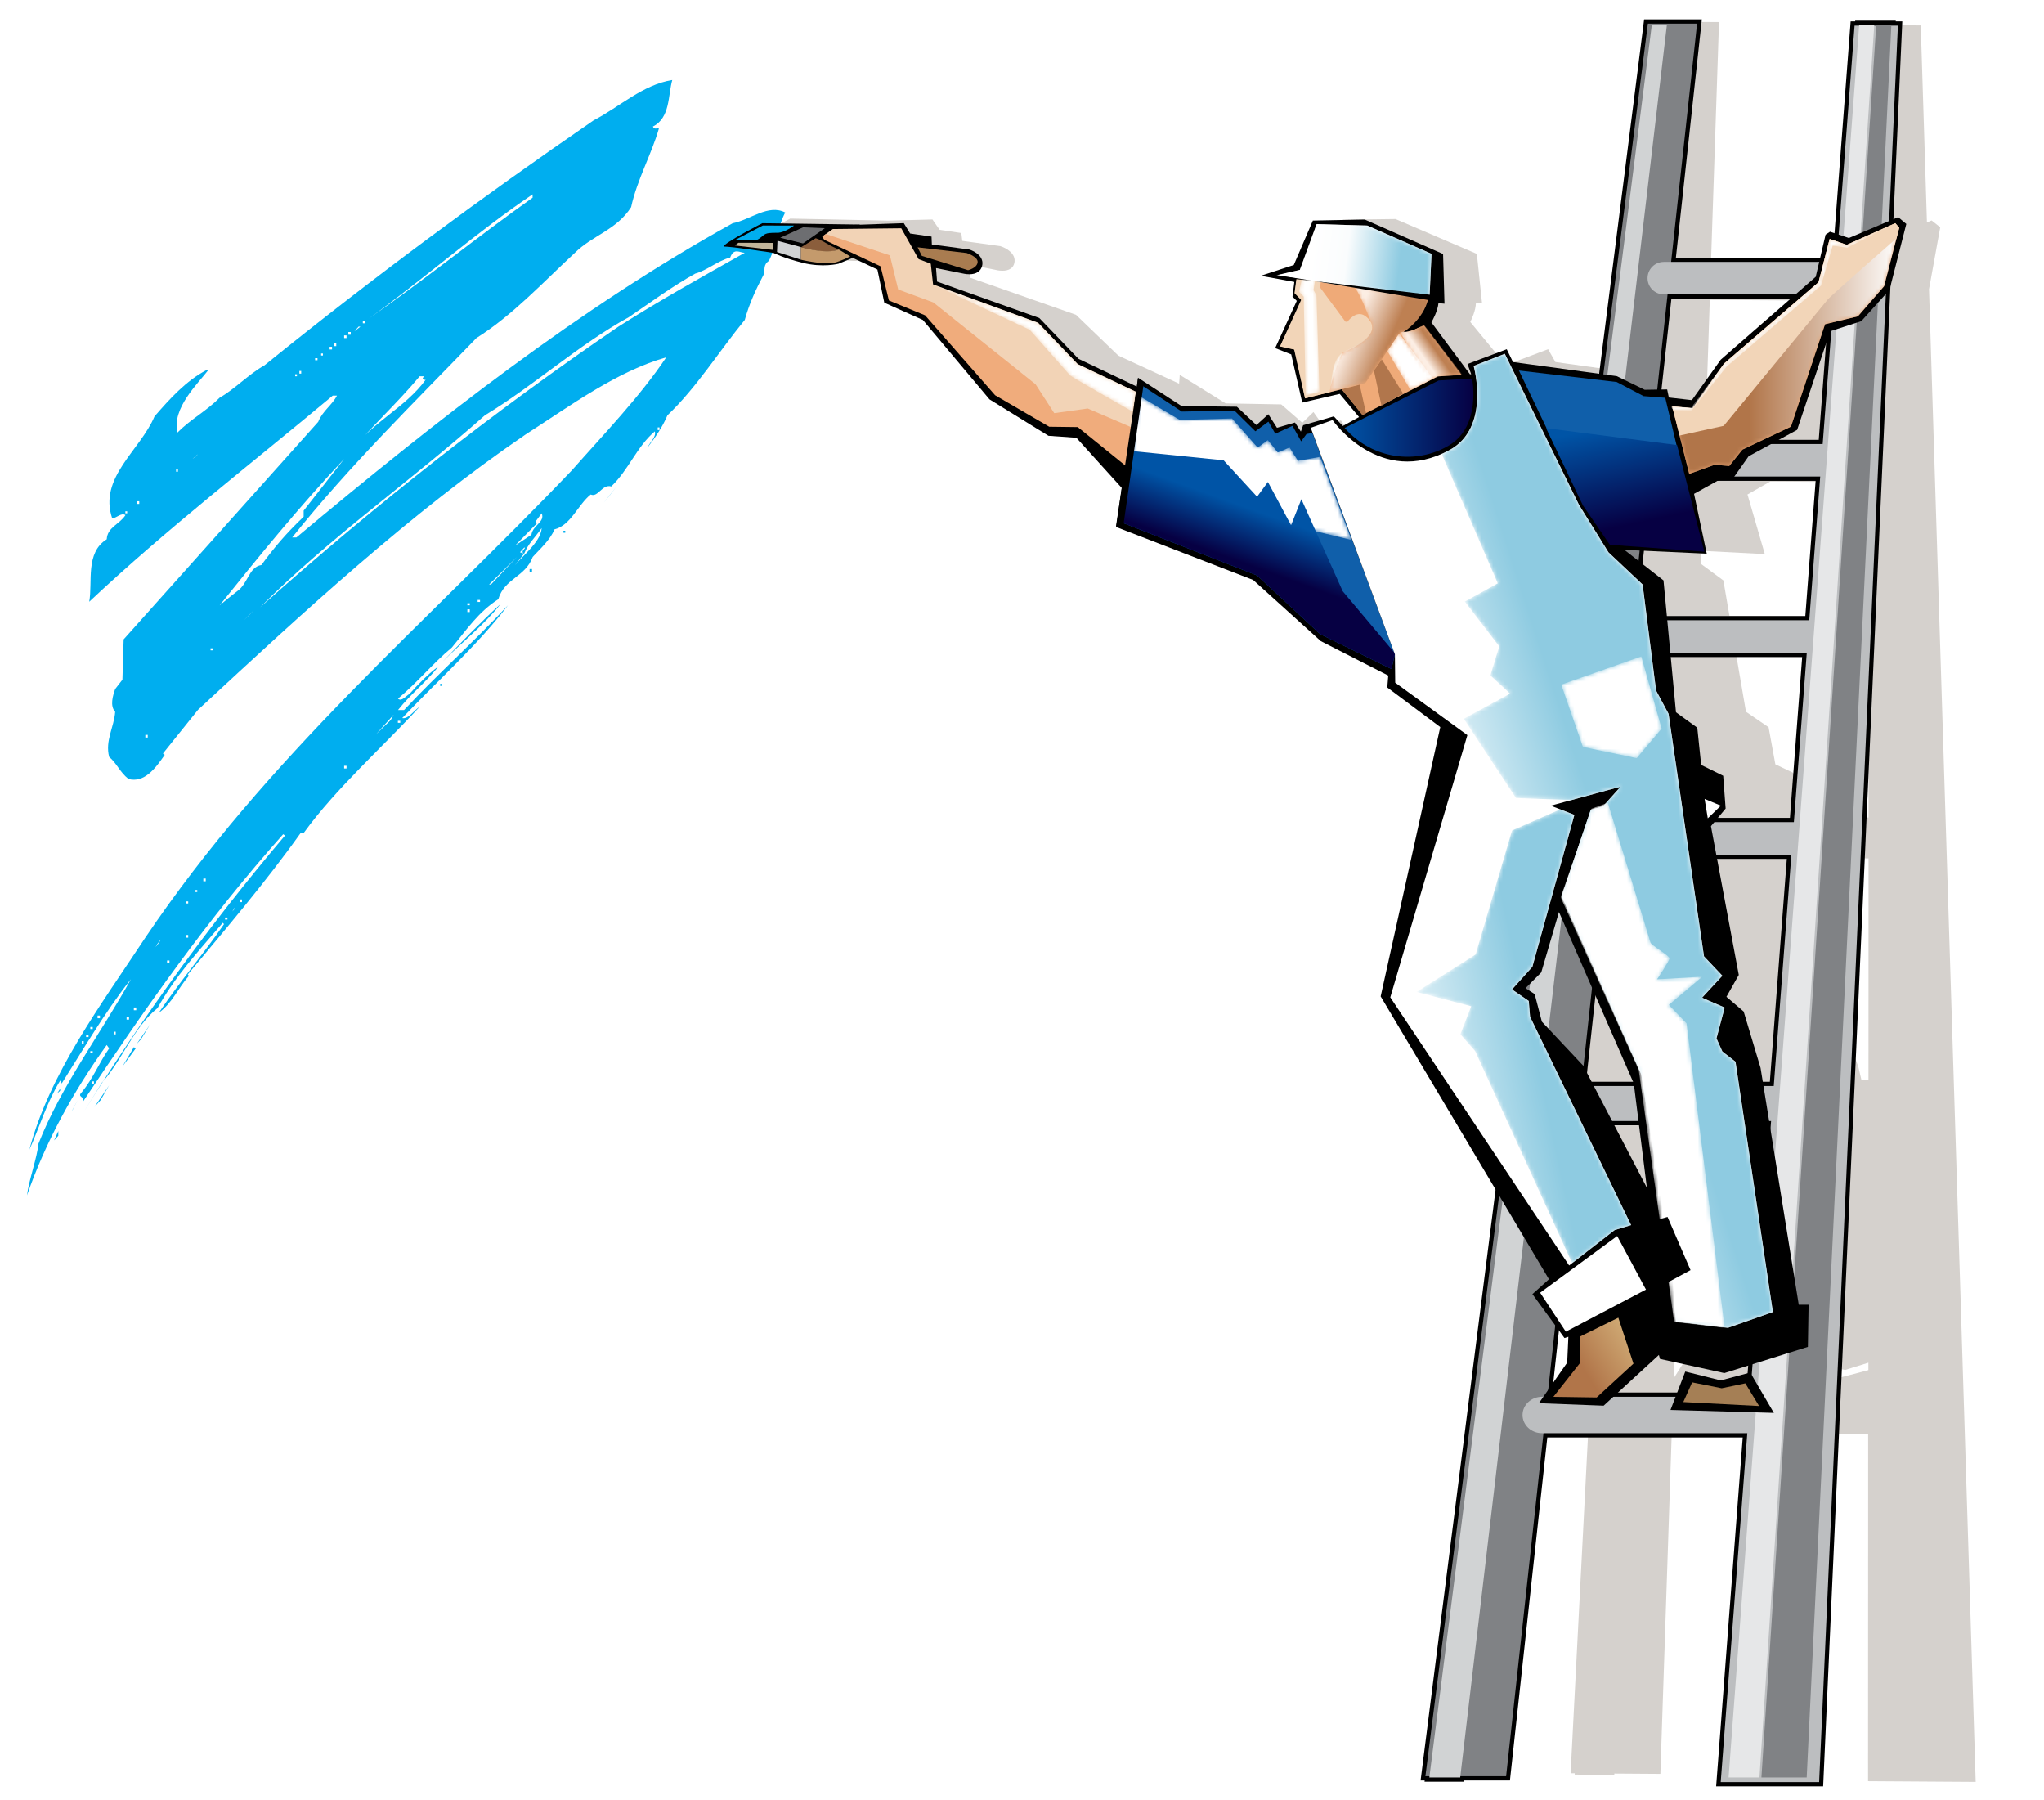 <?xml version="1.0" encoding="utf-8"?>
<!-- Generator: Adobe Illustrator 25.2.1, SVG Export Plug-In . SVG Version: 6.00 Build 0)  -->
<svg version="1.1" id="Layer_1" xmlns="http://www.w3.org/2000/svg" xmlns:xlink="http://www.w3.org/1999/xlink" x="0px" y="0px"
	 viewBox="0 0 519.13 456.94" style="enable-background:new 0 0 519.13 456.94;" xml:space="preserve">
<style type="text/css">
	.st0{clip-path:url(#SVGID_2_);}
	.st1{opacity:0.3;clip-path:url(#SVGID_4_);}
	.st2{clip-path:url(#SVGID_6_);fill:#726658;}
	.st3{clip-path:url(#SVGID_2_);fill:#808285;}
	.st4{clip-path:url(#SVGID_2_);fill:#D1D3D4;}
	.st5{clip-path:url(#SVGID_2_);fill:#BCBEC0;}
	.st6{clip-path:url(#SVGID_8_);fill:#BCBEC0;}
	.st7{clip-path:url(#SVGID_8_);fill:#E6E7E8;}
	.st8{clip-path:url(#SVGID_8_);fill:#808285;}
	.st9{clip-path:url(#SVGID_2_);fill:none;stroke:#FFFFFF;stroke-width:2.342;stroke-miterlimit:3.864;}
	.st10{clip-path:url(#SVGID_10_);fill-rule:evenodd;clip-rule:evenodd;fill:#FFFFFF;}
	.st11{clip-path:url(#SVGID_10_);fill:#00AEEF;}
	.st12{clip-path:url(#SVGID_12_);}
	.st13{clip-path:url(#SVGID_12_);fill:#105FAA;}
	.st14{filter:url(#Adobe_OpacityMaskFilter);}
	.st15{clip-path:url(#SVGID_14_);fill:url(#SVGID_16_);}
	.st16{clip-path:url(#SVGID_14_);mask:url(#SVGID_15_);fill:url(#SVGID_17_);}
	.st17{clip-path:url(#SVGID_19_);fill:url(#SVGID_20_);}
	.st18{clip-path:url(#SVGID_22_);fill:#FFFFFF;}
	.st19{filter:url(#Adobe_OpacityMaskFilter_1_);}
	.st20{clip-path:url(#SVGID_24_);fill:url(#SVGID_26_);}
	.st21{clip-path:url(#SVGID_24_);mask:url(#SVGID_25_);fill:url(#SVGID_27_);}
	.st22{filter:url(#Adobe_OpacityMaskFilter_2_);}
	.st23{clip-path:url(#SVGID_29_);fill:url(#SVGID_31_);}
	.st24{clip-path:url(#SVGID_29_);mask:url(#SVGID_30_);fill:url(#SVGID_32_);}
	.st25{clip-path:url(#SVGID_34_);fill:#105FAA;}
	.st26{clip-path:url(#SVGID_36_);fill:url(#SVGID_37_);}
	.st27{filter:url(#Adobe_OpacityMaskFilter_3_);}
	.st28{clip-path:url(#SVGID_39_);fill:url(#SVGID_41_);}
	.st29{clip-path:url(#SVGID_39_);mask:url(#SVGID_40_);fill:url(#SVGID_42_);}
	.st30{clip-path:url(#SVGID_44_);fill:#EFAA78;}
	.st31{clip-path:url(#SVGID_44_);fill:#F2D5B8;}
	.st32{clip-path:url(#SVGID_44_);fill:#B1764C;}
	.st33{opacity:0.8;clip-path:url(#SVGID_44_);}
	.st34{clip-path:url(#SVGID_46_);}
	.st35{filter:url(#Adobe_OpacityMaskFilter_4_);}
	.st36{clip-path:url(#SVGID_48_);fill:url(#SVGID_50_);}
	.st37{clip-path:url(#SVGID_48_);mask:url(#SVGID_49_);fill:url(#SVGID_51_);}
	.st38{clip-path:url(#SVGID_53_);}
	.st39{filter:url(#Adobe_OpacityMaskFilter_5_);}
	.st40{clip-path:url(#SVGID_55_);fill:url(#SVGID_57_);}
	.st41{clip-path:url(#SVGID_55_);mask:url(#SVGID_56_);fill:url(#SVGID_58_);}
	.st42{filter:url(#Adobe_OpacityMaskFilter_6_);}
	.st43{clip-path:url(#SVGID_60_);fill:url(#SVGID_62_);}
	.st44{clip-path:url(#SVGID_60_);mask:url(#SVGID_61_);fill:url(#SVGID_63_);}
	.st45{clip-path:url(#SVGID_65_);fill:#FFFFFF;}
	.st46{filter:url(#Adobe_OpacityMaskFilter_7_);}
	.st47{clip-path:url(#SVGID_67_);fill:url(#SVGID_69_);}
	.st48{clip-path:url(#SVGID_67_);mask:url(#SVGID_68_);fill:url(#SVGID_70_);}
	.st49{clip-path:url(#SVGID_72_);fill:url(#SVGID_73_);}
	.st50{clip-path:url(#SVGID_75_);}
	.st51{clip-path:url(#SVGID_75_);fill:#FFFFFF;}
	.st52{clip-path:url(#SVGID_77_);fill:url(#SVGID_78_);}
	.st53{clip-path:url(#SVGID_80_);}
	.st54{clip-path:url(#SVGID_80_);fill:#A57F55;}
	.st55{clip-path:url(#SVGID_80_);fill:#E5A373;}
	.st56{filter:url(#Adobe_OpacityMaskFilter_8_);}
	.st57{clip-path:url(#SVGID_82_);fill:url(#SVGID_84_);}
	.st58{clip-path:url(#SVGID_82_);mask:url(#SVGID_83_);fill:url(#SVGID_85_);}
	.st59{clip-path:url(#SVGID_87_);fill:#F2D5B8;}
	.st60{filter:url(#Adobe_OpacityMaskFilter_9_);}
	.st61{clip-path:url(#SVGID_89_);fill:url(#SVGID_91_);}
	.st62{clip-path:url(#SVGID_89_);mask:url(#SVGID_90_);fill:url(#SVGID_92_);}
	.st63{filter:url(#Adobe_OpacityMaskFilter_10_);}
	.st64{clip-path:url(#SVGID_94_);fill:url(#SVGID_96_);}
	.st65{clip-path:url(#SVGID_94_);mask:url(#SVGID_95_);fill:url(#SVGID_97_);}
	.st66{filter:url(#Adobe_OpacityMaskFilter_11_);}
	.st67{clip-path:url(#SVGID_99_);fill:url(#SVGID_101_);}
	.st68{clip-path:url(#SVGID_99_);mask:url(#SVGID_100_);fill:url(#SVGID_102_);}
	.st69{clip-path:url(#SVGID_104_);}
	.st70{clip-path:url(#SVGID_104_);fill:#A97C50;}
	.st71{clip-path:url(#SVGID_104_);fill:#D1D3D4;}
	.st72{clip-path:url(#SVGID_104_);fill:#6D6E71;}
	.st73{clip-path:url(#SVGID_104_);fill:#C2B59B;}
	.st74{clip-path:url(#SVGID_104_);fill:#00AEEF;}
	.st75{clip-path:url(#SVGID_104_);fill:#8B5E3C;}
	.st76{clip-path:url(#SVGID_104_);fill:#F2D3B6;}
	.st77{clip-path:url(#SVGID_104_);fill:#F0AC7C;}
	.st78{filter:url(#Adobe_OpacityMaskFilter_12_);}
	.st79{clip-path:url(#SVGID_106_);fill:url(#SVGID_108_);}
	.st80{clip-path:url(#SVGID_106_);mask:url(#SVGID_107_);fill:url(#SVGID_109_);}
	.st81{clip-path:url(#SVGID_111_);fill:#C49A6C;}
	.st82{clip-path:url(#SVGID_111_);}
	.st83{clip-path:url(#SVGID_111_);fill:#FFFFFF;}
</style>
<g>
	<defs>
		<rect id="SVGID_1_" x="-79" y="-179" width="648" height="828"/>
	</defs>
	<clipPath id="SVGID_2_">
		<use xlink:href="#SVGID_1_"  style="overflow:visible;"/>
	</clipPath>
	<g class="st0">
		<defs>
			<rect id="SVGID_3_" x="-79" y="-179" width="648" height="828"/>
		</defs>
		<clipPath id="SVGID_4_">
			<use xlink:href="#SVGID_3_"  style="overflow:visible;"/>
		</clipPath>
		<g class="st1">
			<g>
				<defs>
					<rect id="SVGID_5_" x="191.3" y="5.51" width="310.54" height="446.93"/>
				</defs>
				<clipPath id="SVGID_6_">
					<use xlink:href="#SVGID_5_"  style="overflow:visible;"/>
				</clipPath>
				<path class="st2" d="M492.78,57.71l-2.2-1.74l-1.18,0.5l-1.57-50.02l-1.68-0.01l0-0.17L475.79,6.2v0.17l-1.16-0.01l-0.02,53.55
					l-1.17-0.38l-1.07,0.73l-0.93,5.77l-36.86-0.25l2.01-60.18l-14.73-0.1l-4.62,89.53l-22.21-3.11l-1.84-3.25l-9.74,3.67l1.14,2.58
					l-0.31,0.02l-10.86-13.19c0.39-0.77,1.39-2.92,1.43-4.84c0.47,0.03,0.99,0.07,1,0.07l0.56,0.05l-1.32-12.57l-20.66-8.85
					l-13.23,0.17l-4.03,11.15l-8.21,2.67l8.69,1.61l-0.19,3.7l1.18,1.1l-4.6,11.91l4.22,1.62l3.75,12.2l9.4-2.14l5.39,5.89
					l-3.98,2.23l-2.47-2.44l-7.66,2.17l-0.46,1.61l-1.67-2.3l-4.5,1.3l-2.48-3.44l-2.82,2.72l-5.35-4.66l-14.13-0.26l-11.66-7.24
					l-0.02,0.51l-0.13,1.73l-15.43-7.12l-10.77-10.37l-26.81-9.4l-0.52-3.42l6.87,1.4c0.03,0.01,0.82,0.22,1.74,0.23
					c1.74,0.01,2.83-0.71,3.09-2.04c0.45-2.33-2.1-3.76-3.59-4.21l-9.65-1.34l-0.24-1.99l-5.52-0.81l-1.82-2.63l-11.34,0.3
					c-0.01,0-0.04-0.01-0.04-0.01l-24.74-0.51c0,0-9.5,4.94-9.43,5.85c1.72-0.1,12.88,1.68,12.88,1.68s2.51,1.27,7.66,2.56
					c5.15,1.29,9.1,0.29,9.1,0.29l3.23-1.34c0,0,0.07-0.08,0.17-0.2l6.65,3.05l2.4,8.4l10.18,4.44l18.55,20.19l15.76,9.31l7.16,0.54
					l12.55,12.76l-0.71,9.72l0.05,0.02l-0.01,0.14l35.99,13.62l18.45,15.57l17.9,8.83l-0.02,3.01l14.3,10.1l-9.97,67.77l-0.03,0.19
					l33.08,49.04l-7.69,149.21l1.05,0.01l-0.02,0.33l10.07,0.07l0.01-0.33l11.69,0.08l2.89-86.64l49.88,0.34l-0.03,88.16l27.34,0.18
					L489.93,73.42L492.78,57.71z M448.22,140.69l-4.4-15.14l5.79-3.29l24.98,0.17l-0.01,34.17l-35.34-0.24l-1.54-8.98l-5.69-4.19
					l0.11-3.33L448.22,140.69z M439.64,274.01l-10.58-0.07l-1.34-2.23l0.65-19.52L439.64,274.01z M471.95,270.77l-5.41-14.27
					l-4.69-3.76l2.73-5.5l-7.8-29.41l17.79,0.12l-0.02,56.3l-1.78-0.01L471.95,270.77z M456.21,207.46l1.78-2.32l-1.26-8.29
					l-5.83-2.78l-1.72-9.41l-5.74-3.93l-2.41-14.01l33.55,0.23l-0.01,40.63L456.21,207.46z M474.6,112.07l-10.12-0.07l4.41-2.45
					l5.71-21.75L474.6,112.07z M425.55,336.78l1.54,1.9l0.98-0.3l0.2,6.53l-3.16,5.01L425.55,336.78z M435.7,284.99l6.31,0.04
					l3.21,15.8L435.7,284.99z M448.03,91.7l-6.58,10.17l-5.93-0.71l-0.59-2.05l-1.45,0.01l0.77-22.98l30.49,0.21L448.03,91.7z
					 M451.55,343.16l0.36,1l16.7,3.69l5.92-1.84l0,1.88l-6.73,1.77l-9.22-2.3l-1.65,5.29l-15.1-0.1L451.55,343.16z"/>
			</g>
		</g>
	</g>
	<path class="st0" d="M435.86,453.58l6.75-88.6h-49.63l-9.49,87.1h-11.63l-0.04,0.33H361.8l0.04-0.33h-1.04L417.57,4.92h14.66
		l-6.59,60.5h39.81l4.57-60h1.15l0.01-0.17h10.3l-0.01,0.17h1.67l-20.1,448.16H435.86z M443.48,353.58l5.17-67.85h-47.03l-7.4,67.85
		H443.48z M449.5,274.67l4.31-56.59h-44.82l-6.17,56.59H449.5z M454.6,207.67l3.11-40.84h-43.14l-4.45,40.84H454.6z M458.51,156.42
		l2.62-34.34h-41.67l-3.74,34.34H458.51z M461.92,111.67l2.73-35.84H424.5l-3.91,35.84H461.92z"/>
	<path class="st0" d="M480.35,6.5l0.01-0.17h-3.83l-0.01,0.17h-0.5l0.01-0.17h-3.83l-0.01,0.17h-1.15l-4.57,60h-42.02L431.02,6
		h-12.5l-56.5,445h1.04l-0.04,0.33h7.83l0.04-0.33h11.63l9.49-87.1h51.76l-6.75,88.6h25l20-446H480.35z M418.49,121h43.8l-2.78,36.5
		h-45L418.49,121z M413.61,165.75h45.27l-3.28,43h-46.68L413.61,165.75z M408.03,217h46.95l-4.48,58.75h-48.87L408.03,217z
		 M465.82,74.75l-2.9,38h-43.54l4.14-38H465.82z M393.02,354.66l7.63-70.01h49.17l-5.34,70.01H393.02z"/>
	<polygon class="st3" points="418.52,6 431.02,6 382.52,451 362.02,451 	"/>
	<polygon class="st4" points="419.52,6.33 423.35,6.33 370.86,451.33 363.02,451.33 	"/>
	<polygon class="st5" points="471.02,6.5 482.02,6.5 462.02,452.5 437.02,452.5 	"/>
	<g class="st0">
		<defs>
			<rect id="SVGID_7_" x="-79" y="-179" width="648" height="828"/>
		</defs>
		<clipPath id="SVGID_8_">
			<use xlink:href="#SVGID_7_"  style="overflow:visible;"/>
		</clipPath>
		<path class="st6" d="M422.56,66.5c-2.28,0-4.12,1.85-4.12,4.12c0,2.28,1.85,4.12,4.12,4.12h46.12l0.5-8.25H422.56z"/>
		<path class="st6" d="M417.69,112.75c-2.3,0-4.17,1.85-4.17,4.12c0,2.28,1.87,4.12,4.17,4.12h46.58l0.5-8.25H417.69z"/>
		<path class="st6" d="M412.37,157.5c-2.36,0-4.27,1.85-4.27,4.12c0,2.28,1.91,4.12,4.27,4.12h47.71l0.52-8.25H412.37z"/>
		<path class="st6" d="M407.52,208.75c-2.44,0-4.41,1.85-4.41,4.12c0,2.28,1.97,4.12,4.41,4.12h49.3l0.54-8.25H407.52z"/>
		<path class="st6" d="M399.78,275.75c-2.63,0-4.76,1.99-4.76,4.45s2.13,4.45,4.76,4.45h53.17l0.58-8.9H399.78z"/>
		<path class="st6" d="M391.63,354.66c-2.73,0-4.94,2.07-4.94,4.62c0,2.55,2.21,4.62,4.94,4.62h55.21l0.6-9.24H391.63z"/>
		<polygon class="st7" points="472.19,6.33 476.02,6.33 446.86,451.33 439.02,451.33 		"/>
		<polygon class="st8" points="476.52,6.33 480.36,6.33 458.86,451.33 447.36,451.33 		"/>
	</g>
	<rect x="37.65" y="56.81" class="st9" width="142.16" height="193.77"/>
	<g class="st0">
		<defs>
			<rect id="SVGID_9_" x="-79" y="-179" width="648" height="828"/>
		</defs>
		<clipPath id="SVGID_10_">
			<use xlink:href="#SVGID_9_"  style="overflow:visible;"/>
		</clipPath>
		<path class="st10" d="M38.37,262.28v-3.06c1.43,0.13,2.8,0.19,4.11,0.19c1.32,0,2.59-0.06,3.81-0.19
			c1.2,6.38,2.3,11.98,3.29,16.79l7.75,37.33l7-34.22c1.91-9.32,3.18-15.95,3.82-19.91c1.45,0.13,2.67,0.19,3.66,0.19
			c0.91,0,2.39-0.06,4.44-0.19v3.06c-1.62,0.06-2.61,0.24-2.96,0.52c-0.34,0.26-0.58,0.62-0.72,1.1c-0.18,0.64-0.28,2.19-0.31,4.64
			c-0.02,0.64-0.05,5.17-0.1,13.59v22.16c0,4.34,0.03,8.57,0.08,12.68c0.04,3.03,0.13,4.84,0.28,5.41c0.16,0.57,0.42,1,0.76,1.29
			c0.35,0.26,1.34,0.42,2.96,0.48v3.06c-2.75-0.29-4.7-0.43-5.83-0.43c-0.92,0-2.93,0.15-6.06,0.43v-3.06
			c1.62-0.06,2.61-0.22,2.96-0.48c0.36-0.29,0.59-0.67,0.72-1.14c0.18-0.64,0.28-2.19,0.31-4.65c0.02-0.67,0.05-5.2,0.1-13.59
			v-35.13l-7.06,34.55c-1.1,5.39-1.97,9.73-2.6,13.02c-0.45,2.39-1.13,6.19-2.04,11.39h-0.8c-0.18-1.21-0.34-2.18-0.49-2.91
			l-1.39-6.95l-9.78-47.52v33.55c0,4.34,0.03,8.57,0.08,12.68c0.04,3.03,0.13,4.84,0.29,5.41c0.16,0.57,0.41,1,0.76,1.29
			c0.36,0.26,1.34,0.42,2.96,0.48v3.06l-4.93-0.38l-5.09,0.38v-3.06c1.61-0.06,2.59-0.22,2.95-0.48c0.35-0.29,0.6-0.67,0.74-1.14
			c0.16-0.64,0.27-2.19,0.31-4.65c0.01-0.67,0.04-5.2,0.08-13.59v-22.16c0-4.34-0.02-8.58-0.06-12.73
			c-0.04-3.03-0.15-4.82-0.31-5.36c-0.15-0.58-0.4-0.99-0.75-1.25C40.97,262.52,39.99,262.35,38.37,262.28"/>
		<path class="st10" d="M77.38,327.22v-3.25c1.08-0.03,1.74-0.13,2-0.29c0.27-0.19,0.52-0.53,0.74-1c0.23-0.51,0.56-1.8,0.98-3.88
			c0.25-1.18,1.13-5.66,2.66-13.45l5.11-26.99c0.56-2.96,1.75-9.57,3.58-19.81h1.33l8.74,48c1.42,7.79,2.36,12.66,2.82,14.65
			c0.26,1.11,0.54,1.85,0.84,2.2c0.31,0.35,1.01,0.55,2.09,0.57v3.25c-2.13-0.32-3.61-0.47-4.46-0.48l-6.59,0.48v-3.25
			c1.53-0.06,2.46-0.17,2.78-0.33c0.33-0.16,0.55-0.38,0.65-0.67c0.12-0.32,0.18-0.7,0.18-1.14c0-0.71-0.09-1.61-0.29-2.73
			l-2.52-14.64H86.2l-2.23,12.3c-0.4,2.2-0.59,3.82-0.59,4.84c0,0.45,0.06,0.81,0.16,1.1c0.15,0.41,0.38,0.7,0.7,0.86
			c0.5,0.26,1.39,0.41,2.66,0.43v3.25c-2.31-0.29-4.03-0.43-5.17-0.43C80.39,326.79,78.95,326.93,77.38,327.22 M86.89,300.38h10.33
			l-5.12-28.86L86.89,300.38z"/>
		<path class="st10" d="M108.21,345.6l0.06-3.3v-0.67c0-0.74-0.02-1.87-0.06-3.4l0.39-0.62c0.39,0.67,0.76,1.13,1.08,1.39
			c0.34,0.28,0.71,0.43,1.12,0.43c0.73,0,1.3-0.35,1.69-1.05c0.4-0.67,0.69-1.74,0.86-3.21c0.18-1.43,0.27-5.25,0.27-11.44v-41.58
			c0-4.34-0.02-8.58-0.08-12.73c-0.03-3.03-0.12-4.81-0.29-5.36c-0.15-0.57-0.4-0.99-0.76-1.25c-0.35-0.28-1.33-0.46-2.94-0.52
			v-3.06c2.15,0.19,4.17,0.28,6.05,0.28c1.99,0,4.02-0.1,6.08-0.28v3.06c-1.61,0.07-2.59,0.24-2.95,0.52
			c-0.35,0.26-0.59,0.62-0.72,1.1c-0.18,0.64-0.29,2.19-0.33,4.64c0,0.64-0.03,5.17-0.08,13.6v34.36c0,5.23-0.18,9.36-0.57,12.4
			c-0.38,3.03-1.03,5.9-1.94,8.62c-0.9,2.74-1.88,4.82-2.95,6.22c-1.06,1.41-2.09,2.11-3.09,2.11
			C108.79,345.84,108.51,345.76,108.21,345.6"/>
		<path class="st10" d="M123.1,293.68c0-5.04,0.32-9.7,0.96-13.98c0.65-4.27,1.73-8.12,3.23-11.53c1.5-3.42,3.2-5.98,5.1-7.71
			c1.89-1.75,4.06-2.63,6.5-2.63c2.25,0,4.3,0.75,6.14,2.25c1.84,1.47,3.35,3.43,4.52,5.89c1.18,2.43,2.12,5.09,2.8,7.99
			c0.52,2.17,0.93,4.72,1.23,7.65c0.32,2.94,0.47,6.08,0.47,9.43c0,10.75-1.55,19.7-4.64,26.84c-3.08,7.15-6.98,10.72-11.68,10.72
			c-2.14,0-4.14-0.82-6-2.44c-1.85-1.63-3.42-4.03-4.7-7.23c-1.28-3.22-2.26-7.12-2.93-11.68
			C123.44,302.67,123.1,298.14,123.1,293.68 M127.36,289.7c0,3.03,0.13,6.11,0.39,9.24c0.26,3.13,0.59,5.83,0.98,8.09
			c0.65,3.83,1.51,7.05,2.56,9.67c1.06,2.58,2.25,4.5,3.54,5.74c1.31,1.21,2.75,1.82,4.34,1.82c2.19,0,4.1-1.24,5.72-3.73
			c1.63-2.52,2.83-6.05,3.62-10.58c0.81-4.56,1.21-9.81,1.21-15.74c0-5.08-0.29-9.75-0.85-14.02c-0.36-2.62-0.83-4.97-1.41-7.08
			c-0.58-2.14-1.29-3.99-2.11-5.55c-0.8-1.59-1.85-2.94-3.15-4.02c-1.3-1.08-2.69-1.62-4.19-1.63c-2.17,0-4.07,1.14-5.71,3.4
			c-1.64,2.26-2.87,5.55-3.7,9.86C127.77,279.43,127.36,284.28,127.36,289.7"/>
		<path class="st10" d="M155.4,262.28v-3.06c0.53,0.03,1.35,0.08,2.44,0.14l3.93,0.24c0.78,0,1.98-0.06,3.62-0.19
			c2.13-0.19,3.36-0.29,3.7-0.29c2.61,0,4.5,0.54,5.69,1.63c1.2,1.09,2.13,2.85,2.78,5.31c0.66,2.42,0.99,5.08,0.99,7.95
			c0,2.68-0.31,5.34-0.92,7.99c-0.62,2.65-1.51,4.85-2.68,6.6c-1.16,1.75-2.67,3.11-4.54,4.07c0.34,1.11,1.15,3.61,2.41,7.47
			l5.15,15.88c1.47,4.44,2.33,6.91,2.58,7.42c0.12,0.22,0.25,0.38,0.37,0.48c0.21,0.16,0.66,0.24,1.35,0.24v3.06
			c-1.04-0.19-1.94-0.29-2.72-0.29c-0.81,0-1.79,0.1-2.97,0.29c-0.89-2.39-2.38-7.07-4.46-14.02c-1.16-3.86-2.18-7.08-3.07-9.67
			c-1.43-4.28-2.8-8.15-4.09-11.63l0.21-1.44c0.71,0.09,1.25,0.14,1.62,0.14c2.48,0,4.36-1.37,5.64-4.11
			c1.28-2.75,1.93-6.36,1.93-10.87c0-3.92-0.55-7.04-1.66-9.33c-1.1-2.33-2.77-3.49-5.01-3.5c-1.4,0-2.78,0.49-4.13,1.49
			c-0.06,1.72-0.1,3.33-0.13,4.83c-0.02,0.45-0.06,5.09-0.14,13.92v21.25c0,4.34,0.03,8.57,0.08,12.68
			c0.02,3.03,0.12,4.84,0.27,5.41c0.16,0.57,0.42,1,0.77,1.29c0.35,0.26,1.34,0.42,2.95,0.48v3.06c-1.94-0.25-3.72-0.38-5.34-0.38
			c-1.31,0-3.52,0.13-6.61,0.38v-3.06c1.61-0.06,2.59-0.22,2.95-0.48c0.35-0.29,0.6-0.67,0.74-1.14c0.16-0.64,0.26-2.19,0.3-4.65
			c0.02-0.67,0.04-5.2,0.08-13.59v-22.16c0-4.34-0.02-8.58-0.06-12.73c-0.04-3.03-0.14-4.82-0.31-5.36
			c-0.15-0.58-0.4-0.99-0.75-1.25C158.01,262.52,157.03,262.35,155.4,262.28"/>
		<path class="st10" d="M190.13,310.06c-0.29,1.4-0.44,3.18-0.44,5.33c0,1.01,0.05,1.65,0.15,1.88c0.1,0.23,0.31,0.34,0.64,0.34
			h6.17c0.03-0.89,0.06-1.47,0.07-1.74c0.01-0.28,0.01-0.54,0.01-0.8c0-2.28-0.15-4.07-0.46-5.38c-0.56-2.37-1.62-3.56-3.16-3.56
			C191.66,306.13,190.67,307.44,190.13,310.06 M204.05,326.79c-0.08-1.89-0.26-3.07-0.53-3.53c-0.28-0.47-0.91-0.7-1.88-0.7h-10.25
			c-0.83,0-1.37,0.26-1.63,0.8c-0.26,0.52-0.43,1.67-0.5,3.44h-0.44v-13.08c0-4.2,0.39-7.41,1.17-9.65
			c0.78-2.23,1.81-3.34,3.07-3.34c1.61,0,2.78,1.23,3.5,3.71c0.72,2.47,1.09,5.57,1.09,9.28c0,0.53,0,1.22-0.01,2.06
			c-0.02,0.82-0.02,1.44-0.02,1.84h4.3c0.9,0,1.46-0.28,1.69-0.85c0.23-0.58,0.38-1.87,0.45-3.85h0.43v13.88H204.05z"/>
		<path class="st10" d="M198.4,280.35l-6.52,5.74l6.52,5.67V280.35z M204.48,301.77h-0.43c-0.07-1.28-0.3-2.23-0.69-2.86
			c-0.39-0.65-1.46-1.74-3.2-3.3l-11.62-10.34v-0.97l13.42-12.36c0.9-0.82,1.45-1.48,1.67-1.96c0.21-0.5,0.35-1.33,0.42-2.5h0.43
			v12.62h-0.43c-0.06-1.45-0.13-2.39-0.21-2.81c-0.1-0.42-0.31-0.63-0.66-0.63c-0.12,0-0.32,0.08-0.62,0.25
			c-0.29,0.16-0.6,0.39-0.92,0.68l-2.28,2.06v12.99c1.55,1.29,2.5,2.07,2.85,2.33c0.34,0.24,0.61,0.36,0.8,0.36
			c0.41,0,0.68-0.34,0.84-1.02c0.09-0.42,0.16-1.21,0.2-2.37h0.43V301.77z"/>
		<path class="st10" d="M204.05,263.79c-0.07-2.02-0.21-3.32-0.42-3.92c-0.22-0.6-0.8-0.89-1.71-0.9h-10.53
			c-0.87,0-1.44,0.3-1.68,0.9c-0.25,0.6-0.4,1.91-0.44,3.92h-0.44v-14.68h0.44c0.04,2.02,0.19,3.33,0.44,3.92
			c0.25,0.6,0.81,0.9,1.68,0.9h10.53c0.92,0,1.49-0.3,1.71-0.9c0.22-0.6,0.36-1.91,0.42-3.92h0.43v14.68H204.05z"/>
		<path class="st10" d="M204.05,245.45c-0.1-2.05-0.32-3.37-0.65-3.95c-0.35-0.58-1.15-0.87-2.4-0.87h-10.44l-0.38,0.67
			c-0.41,0.73-0.66,1.35-0.75,1.86c-0.1,0.51-0.16,1.26-0.17,2.28h-0.44v-8.5l11.4-19.12h-7.92c-1.31,0-2.15,0.41-2.54,1.21
			c-0.25,0.53-0.42,1.72-0.5,3.54h-0.44v-11.66h0.44c0.09,1.89,0.31,3.15,0.66,3.79c0.35,0.62,1.14,0.94,2.38,0.94h12.46v0.85
			l-12.98,21.95H201c1.3,0,2.14-0.4,2.53-1.19c0.25-0.51,0.43-1.67,0.52-3.46h0.43v11.65H204.05z"/>
		<path class="st10" d="M188.81,207.14V179.1l4.03-0.26v1.19c-1.26,0.58-2.09,1.32-2.46,2.23c-0.38,0.89-0.58,2.77-0.58,5.65v2.76
			h12.11c0.92,0,1.49-0.3,1.71-0.9c0.22-0.6,0.36-1.9,0.42-3.92h0.43v14.46h-0.43c-0.08-2.1-0.24-3.41-0.49-3.92
			c-0.25-0.52-0.89-0.78-1.92-0.78H189.8v2.76c0,2.75,0.19,4.62,0.56,5.62c0.38,0.98,1.2,1.73,2.48,2.22v1.22L188.81,207.14z"/>
		<path class="st10" d="M204.05,174.93c-0.07-2.02-0.21-3.32-0.42-3.92c-0.22-0.6-0.8-0.9-1.71-0.9h-10.53
			c-0.87,0-1.44,0.3-1.68,0.9c-0.25,0.6-0.4,1.9-0.44,3.92h-0.44v-14.68h0.44c0.04,2.02,0.19,3.33,0.44,3.92
			c0.25,0.6,0.81,0.89,1.68,0.89h10.53c0.92,0,1.49-0.3,1.71-0.89c0.22-0.6,0.36-1.91,0.42-3.92h0.43v14.68H204.05z"/>
		<path class="st10" d="M204.05,156.58c-0.1-2.05-0.32-3.37-0.65-3.95c-0.35-0.58-1.15-0.87-2.4-0.87h-10.44l-0.38,0.68
			c-0.41,0.73-0.66,1.35-0.75,1.87c-0.1,0.5-0.16,1.26-0.17,2.28h-0.44v-8.5l11.4-19.12h-7.92c-1.31,0-2.15,0.4-2.54,1.21
			c-0.25,0.53-0.42,1.71-0.5,3.54h-0.44v-11.66h0.44c0.09,1.89,0.31,3.15,0.66,3.78c0.35,0.63,1.14,0.95,2.38,0.95h12.46v0.85
			l-12.98,21.95H201c1.3,0,2.14-0.39,2.53-1.19c0.25-0.52,0.43-1.67,0.52-3.46h0.43v11.65H204.05z"/>
		<path class="st10" d="M188.92,95.2c0.26-1.86,0.38-2.92,0.38-3.2c0-0.71-0.07-1.21-0.19-1.5c-0.13-0.31-0.32-0.57-0.57-0.77v-1.09
			l4.98-0.39v1.14c-1.15,1.02-2,2.07-2.56,3.15c-0.99,1.95-1.48,4.5-1.48,7.63c0,3.18,0.58,5.98,1.73,8.41
			c1.15,2.41,3.04,3.61,5.69,3.61c2.18,0,3.88-1.2,5.11-3.61c1.22-2.4,1.84-5.38,1.84-8.91c0-0.6-0.03-1.3-0.08-2.11
			c-0.06-0.81-0.14-1.58-0.25-2.31c-0.19-1.18-0.34-1.91-0.47-2.2c-0.14-0.29-0.34-0.44-0.6-0.44h-3.78c-0.91,0-1.47,0.28-1.7,0.83
			c-0.22,0.53-0.36,1.71-0.42,3.54h-0.44V84.32h0.44c0.04,1.23,0.13,2.04,0.29,2.45c0.24,0.68,0.75,1.02,1.52,1.02h4.66
			c0.28,0,0.65,1.43,1.11,4.29c0.46,2.84,0.7,5.58,0.7,8.21c0,4.85-0.68,8.93-2.02,12.26c-1.49,3.67-3.49,5.5-5.99,5.5
			c-2.2,0-4.09-1.46-5.67-4.39c-1.73-3.21-2.6-7.48-2.6-12.79C188.53,98.95,188.66,97.06,188.92,95.2"/>
		<path class="st11" d="M165.82,32.13c0.31,0.85,1.07,0.34,1.53,0.51c-2,6.82-5.53,12.96-7.06,19.95
			c-3.68,5.8-9.82,7.16-14.27,11.59c-8.29,7.67-15.81,15.85-25.01,21.65c-15.65,16.19-32.38,32.56-46.8,50.64h1.07
			c35.45-29.67,71.97-58.31,110.8-79.79c4.45-0.85,9.05-4.95,13.35-2.73c-1.99,3.75-2.14,8.35-4.14,12.28
			c-1.53,1.02-0.92,2.21-1.38,3.58c-1.99,3.75-3.68,7.5-4.75,11.42c-6.44,7.84-12.27,17.22-19.64,24.21
			c-1.23,2.9-3.07,5.63-5.06,8.18c0.61-1.36,2.3-2.73,1.84-4.09c-4.6,3.92-6.6,9.72-11.05,13.98c-2.31-0.68-3.38,2.9-5.22,2.05
			c-3.22,2.56-5.06,7.84-9.21,8.86c-1.07,2.73-3.99,5.28-5.52,6.99c-1.85,5.11-7.21,5.46-8.74,10.74
			c-5.06,3.24-7.98,7.67-11.82,12.28c-4.91,4.09-8.75,8.87-13.66,12.96c0.92,0.85,1.99-0.68,2.92-1.2c2.15-2.38,4.76-5.11,7.37-6.99
			c-3.07,3.92-7.06,6.99-10.28,11.08h1.54c8.59-9.21,17.49-17.05,26.39-26.6c-7.68,10.06-17.65,18.93-26.86,28.64
			c1.53,0.34,2.92-1.87,4.45-2.9c-9.36,10.23-21.18,20.63-29.46,32.05h-0.77c-8.59,12.1-19.18,24.56-28.7,35.97l0.31,0.34
			c-2.76,3.06-4.14,6.82-7.67,9.38c5.52-8.18,11.05-14.49,16.57-22.51l-0.31-0.34c-6.44,7.5-12.12,13.64-16.57,21.65
			c-6.14,4.94-8.9,13.14-14.12,18.93l-4.76,7.67c14.89-24.04,31.92-47.57,51.25-70.41l-0.46-0.34
			c-19.18,21.48-35.14,44.33-50.8,67.85c0.46-1.36-1.69-1.02-0.31-2.39c2.92-3.58,4.3-7.33,6.91-11.08l-0.61-0.86
			c-8.59,11.94-15.5,24.55-20.26,38.19c0.46-3.75,2.61-9.72,2.92-13.12c5.83-14.84,15.96-28.14,23.48-41.78
			c-6.75,8.53-12.12,17.9-17.65,26.59c0.15-0.34-0.15-0.51-0.31-0.85c-3.38,5.46-5.22,11.76-7.83,17.56
			c5.06-19.26,18.11-36.66,29.47-53.88c31.15-46.2,70.9-79.44,108.34-118.66c8.13-9.21,17.19-18.59,23.94-28.65
			c-12.58,3.58-24.09,12.11-35.76,19.61c-29,19.78-56.16,44.84-83.17,69.9l-8.9,11.08l0.46,0.34c-2.45,3.58-5.22,7.16-9.21,6.14
			c-2.3-1.88-2.92-3.92-4.91-5.62c-1.07-4.1,1.23-7.5,1.53-11.43c-1.38-1.53-0.61-4.09,0-5.8l1.84-2.38l0.31-10.23l49.42-55.24
			c1.07-2.73,3.53-4.26,4.76-6.65h-1.07c-21.03,17.56-42.05,33.75-61.85,52.34c0.92-4.94-1.07-12.44,4.45-15.86
			c0.15-3.07,3.22-3.75,4.76-6.14c-1.07-0.68-2.15,0.68-3.37,0.85c-3.53-10.4,7.06-17.22,10.74-25.91
			c3.84-4.43,7.98-9.03,13.2-11.76h0.46c-2.46,3.24-9.36,9.72-7.83,15.85c3.38-3.41,7.37-5.45,10.74-8.87
			c3.68-2.04,7.37-5.96,11.35-8.18c27.62-22.33,55.09-42.62,83.63-62.23c6.6-3.41,12.43-9.04,19.95-10.23
			C169.65,24.12,170.27,29.91,165.82,32.13 M135.27,49.35c-13.97,9.38-27.62,21.48-41.59,31.54c13.97-9.72,27.62-20.8,41.59-30.69
			V49.35z M185.46,65.38c-3.22,0.85-5.83,3.24-8.9,4.09c-5.83,3.24-11.35,7.33-16.88,11.08c-12.74,6.99-24.1,17.39-36.52,24.89
			c-19.03,16.88-39.6,31.2-57.09,48.76c29.46-26.26,59.69-49.95,91-71.27c10.44-6.65,21.48-12.79,32.08-18.75
			C187.91,64.19,186.38,62.82,185.46,65.38 M92.15,82.09h0.61v-0.51h-0.61V82.09z M91.54,82.94h-0.46L90,84.13L91.54,82.94z
			 M88.47,84.99h0.61V84.3h-0.61V84.99z M87.4,85.84h0.61v-0.68H87.4V85.84z M86.63,86.18l-0.61,0.85L86.63,86.18z M84.79,87.89
			h0.61V87.2h-0.61V87.89z M83.71,88.74h0.62v-0.68h-0.62V88.74z M81.56,90.27h0.46v-0.51h-0.46V90.27z M80.03,91.46h0.61v-0.51
			h-0.61V91.46z M78.65,92.83l-1.23,1.19L78.65,92.83z M76.04,94.87h0.46v-0.68h-0.46V94.87z M74.96,95.55h0.46v-0.51h-0.46V95.55z
			 M107.65,95.55h-1.07c-5.68,6.82-12.12,12.62-17.34,18.93c5.68-7.67,13.66-10.91,18.88-18.07c-0.46,0.17-0.62-0.17-0.77-0.34
			L107.65,95.55z M73.74,96.41l-3.68,3.24L73.74,96.41z M68.67,100.5l-1.54,1.7L68.67,100.5z M65.76,102.38h0.46v0.68h-0.46V102.38z
			 M64.99,103.4l-1.54,1.71L64.99,103.4z M62.07,105.79c-3.22,2.9-6.91,5.8-10.44,8.7C54.09,111.58,58.55,108.68,62.07,105.79
			 M167.04,109.2h0.46v-0.68h-0.46V109.2z M46.12,118.91c0.31-1.36,2.91-2.05,4.14-3.58L46.12,118.91z M87.4,116.53
			c-11.36,12.11-21.79,24.89-31.61,37.17c1.38-1.19,2.92-2.39,4.45-3.58c2.76-1.88,2.92-6.14,6.14-6.65
			c3.53-4.77,6.14-7.84,10.74-12.27v-1.54L87.4,116.53z M44.73,119.77h0.46v-0.68h-0.46V119.77z M43.97,120.11l-1.84,2.05
			L43.97,120.11z M154.76,125.9l1.84-2.39l-3.22,4.09L154.76,125.9z M38.13,124.54h0.46v0.51h-0.46V124.54z M36.6,126.24l-0.77,0.85
			L36.6,126.24z M34.76,127.95h0.61v-0.68h-0.61V127.95z M31.84,130.34h0.46v-0.51h-0.46V130.34z M137.58,130.34l-1.53,2.04
			l0.3,0.52l-5.52,5.62l4.14-2.73C135.27,133.41,138.5,132.55,137.58,130.34 M137.58,134.09c-1.84,2.56-3.38,3.92-4.45,6.48
			c-1.23-0.51,0.77-1.53,0-1.53l-1.07,1.19l1.07,0.34l-3.68,4.6C132.06,141.42,137.27,138.01,137.58,134.09 M143.1,135.28h0.46
			v-0.51h-0.46V135.28z M129.75,139.37l-3.22,3.75L129.75,139.37z M138.96,140.23l-3.22,4.09L138.96,140.23z M124.69,148.41
			l6.6-6.99l-7.06,6.99H124.69z M134.51,145.17h0.61v-0.68h-0.61V145.17z M127.91,146.36l-5.06,5.79L127.91,146.36z M121.62,151.3
			l-1.38,1.54L121.62,151.3z M121.31,152.84h0.61v-0.51h-0.61V152.84z M112.41,168.01c4.61-4.77,9.51-9.89,14.73-14.66
			C123,158.64,117.32,163.07,112.41,168.01 M118.7,153.69h0.61v-0.51h-0.61V153.69z M117.93,154.55l-2.91,3.24L117.93,154.55z
			 M55.01,164.44c2.15-3.07,6.44-6.14,9.52-9.55L55.01,164.44z M118.7,155.4h0.61v-0.68h-0.61V155.4z M117.63,156.59l-0.76,0.85
			L117.63,156.59z M111.34,162.05h0.61v0.68h-0.61V162.05z M53.48,165.12h0.61v-0.51h-0.61V165.12z M117.63,168.53l-1.84,2.04
			L117.63,168.53z M111.79,174.15h0.46v-0.51h-0.46V174.15z M110.26,175.86l-1.53,1.53L110.26,175.86z M99.21,182.85l0.77-1.37
			l-4.45,4.94L99.21,182.85z M101.05,183.53h0.61v-0.51h-0.61V183.53z M97.68,186.94l-0.61,1.19L97.68,186.94z M36.91,187.28h0.61
			v-0.69h-0.61V187.28z M36.29,187.11h0.46v0.51h-0.46V187.11z M93.38,188.48l-1.84,2.04L93.38,188.48z M32.15,189.33h1.54H32.15z
			 M89.7,192.57l-1.53,1.71L89.7,192.57z M87.4,195.13h0.61v-0.69H87.4V195.13z M72.66,211.49l11.82-13.64
			C81.26,202.28,77.11,207.4,72.66,211.49 M51.64,223.77h0.61v-0.69h-0.61V223.77z M61.61,228.2l2.92-3.76l-0.31,1.37L61.61,228.2z
			 M49.49,226.49h0.61v-0.51h-0.61V226.49z M60.85,229.05h0.61v-0.68h-0.61V229.05z M47.34,229.4h0.46v-0.52h-0.46V229.4z
			 M59.77,230.58v-0.34l-0.77,1.19L59.77,230.58z M44.73,233.14l0.77-1.19v0.35L44.73,233.14z M57.16,233.49h0.61v-0.52h-0.61
			V233.49z M43.97,234.34c-0.77,2.73-3.22,3.58-4.45,6.13C41.2,238.6,41.97,235.87,43.97,234.34 M47.34,238.08h0.46v-0.68h-0.46
			V238.08z M38.75,241.32c-1.23,2.56-3.38,4.95-5.06,7.33C35.22,246.1,36.91,243.37,38.75,241.32 M42.43,244.56h0.61v-0.68h-0.61
			V244.56z M33.99,256.5h0.61v-0.69h-0.61V256.5z M24.78,258.54h0.61v-0.68h-0.61V258.54z M32.15,258.89h0.62v-0.68h-0.62V258.89z
			 M34.76,265.02l3.38-4.94l-2.3,3.76L34.76,265.02z M22.94,261.28h0.61v-0.52h-0.61V261.28z M28.93,262.64h0.46v-0.68h-0.46V262.64
			z M21.87,263.32h0.62v-0.51h-0.62V263.32z M20.79,265.02h0.46v-0.68h-0.46V265.02z M31.08,270.82l2.92-4.94l0.46,0.34
			L31.08,270.82z M19.72,267.07l-1.23,2.05L19.72,267.07z M22.94,267.41h0.61v-0.51h-0.61V267.41z M17.88,269.97l-0.46,1.19
			L17.88,269.97z M16.65,272.01l-0.31,1.2L16.65,272.01z M23.4,275.25h0.46v-0.68H23.4V275.25z M24.02,281.05l3.68-5.46l-2.15,3.75
			L24.02,281.05z M14.5,277.65l0.77-1.21v0.51L14.5,277.65z M21.87,276.62h0.62v0.68h-0.62V276.62z M18.18,282.24l1.54-2.9
			l-1.23,2.39L18.18,282.24z M14.81,288.38v-1.19l-1.07,2.38L14.81,288.38z M14.5,290.77l-1.84,3.24L14.5,290.77z M15.27,291.96
			l-0.46,1.36L15.27,291.96z"/>
	</g>
	<g class="st0">
		<defs>
			<rect id="SVGID_11_" x="-79" y="-179" width="648" height="828"/>
		</defs>
		<clipPath id="SVGID_12_">
			<use xlink:href="#SVGID_11_"  style="overflow:visible;"/>
		</clipPath>
		<path class="st12" d="M407.29,356.92l-16.45-0.63l7.19-10.3l0.3-6.56l-0.99,0.31l-8.14-11.15l4.2-3.78L350.66,253l0.04-0.19
			l15.1-68.19l-13.46-10.06l0.25-3.03l-17.14-8.75l-17.18-15.52l-34.79-13.44l1.44-9.91l-11.54-12.76l-7.09-0.5l-14.98-9.25
			l-16.93-20.16l-9.79-4.39l-1.75-8.42l-16.24-7.69l5.27-3.48l17.68-0.6l1.61,2.63l5.43,0.78l0.08,2l9.5,1.28
			c1.45,0.44,3.88,1.86,3.25,4.21c-0.36,1.33-1.5,2.07-3.23,2.07c-0.92,0-1.69-0.21-1.72-0.21l-6.74-1.36l0.26,3.43l25.97,9.26
			l9.94,10.35l14.87,7.08l0.26-2.27l11.06,7.19l14.05,0.17l4.97,4.65l3.01-2.75l2.2,3.44l4.58-1.33l1.49,2.3l0.58-1.62l7.79-2.24
			l2.28,2.44l4.13-2.27l-4.91-5.88l-9.52,2.21l-2.8-12.23l-4.08-1.6l5.49-12l-1.09-1.09l0.47-3.72l-8.52-1.56l8.38-2.74L333.44,56
			l13.18-0.26l19.89,8.75l0.36,12.62l-0.56-0.05c0,0-0.52-0.04-0.98-0.07c-0.19,1.93-1.34,4.09-1.79,4.87l9.8,13.18l0.31-0.02
			l-0.94-2.59l9.97-3.75l1.58,3.25l26.39,3.59l7.06,3.45l5.71-0.09l0.43,2.05l5.85,0.67l7.32-10.26l24.13-21.06l2.51-10.7l1.12-0.75
			l4.8,1.6l12.52-5.3l2.06,1.73l-4.27,16.76l-7.17,7.94l-7.89,2.55l-8.4,25.03l-12.32,6.71l-4.09,5.8l-2.72-0.18l-7.05,3.92
			l3.22,15.19l-20.91-0.96l9.93,7.75l3.17,33.49l5.41,3.92l0.99,9.45l5.59,2.75l0.62,8.32l-3.73,4.47l7.07,37.78l-3.14,5.55
			l4.38,3.74l4.29,14.31l9.7,60.14h2.5l-0.18,10.7l-21.22,6.65l-16.34-3.59l-0.28-1.01L407.29,356.92z M391.44,246.91l-4,4l2.33,1.5
			l1.83,7l10.5,11.17l16.17,31l-3.33-26.5l-19-43.5L391.44,246.91z"/>
		<polygon class="st13" points="333.33,109.94 354.27,166.12 353.4,169.87 335.27,161 319.27,146.12 284.77,132.62 290.02,97.87 
			300.15,104.5 313.52,104.25 318.83,109.5 322.15,107.06 323.9,110.12 328.27,108.12 330.46,112.06 331.83,110.19 		"/>
	</g>
	<g class="st0">
		<defs>
			<polygon id="SVGID_13_" points="286.52,123.37 343.27,137.12 335.27,116 329.65,117 327.52,113.62 324.52,114.87 322.02,111.75 
				319.4,113.62 312.9,106.25 299.65,106.62 289.27,100.5 			"/>
		</defs>
		<clipPath id="SVGID_14_">
			<use xlink:href="#SVGID_13_"  style="overflow:visible;"/>
		</clipPath>
		<defs>
			<filter id="Adobe_OpacityMaskFilter" filterUnits="userSpaceOnUse" x="283.31" y="95.52" width="63.18" height="46.58">
				<feColorMatrix  type="matrix" values="1 0 0 0 0  0 1 0 0 0  0 0 1 0 0  0 0 0 1 0"/>
			</filter>
		</defs>
		<mask maskUnits="userSpaceOnUse" x="283.31" y="95.52" width="63.18" height="46.58" id="SVGID_15_">
			<g class="st14">
				
					<linearGradient id="SVGID_16_" gradientUnits="userSpaceOnUse" x1="-79.007" y1="648.912" x2="-78.007" y2="648.912" gradientTransform="matrix(-1.625 18.375 18.375 1.625 -11736.083 499.976)">
					<stop  offset="0" style="stop-color:#FFFFFF"/>
					<stop  offset="1" style="stop-color:#000000"/>
				</linearGradient>
				<polygon class="st15" points="346.49,100.78 342.83,142.1 283.31,136.84 286.96,95.52 				"/>
			</g>
		</mask>
		
			<linearGradient id="SVGID_17_" gradientUnits="userSpaceOnUse" x1="-79.007" y1="648.912" x2="-78.007" y2="648.912" gradientTransform="matrix(-1.625 18.375 18.375 1.625 -11736.083 499.976)">
			<stop  offset="0" style="stop-color:#FFFFFF"/>
			<stop  offset="1" style="stop-color:#FFFFFF"/>
		</linearGradient>
		<polygon class="st16" points="346.49,100.78 342.83,142.1 283.31,136.84 286.96,95.52 		"/>
	</g>
	<g class="st0">
		<defs>
			<polygon id="SVGID_18_" points="284.77,132.62 319.27,146.12 335.27,161 353.4,169.87 354.27,166.12 354.1,165.66 341.02,150.12 
				330.52,126.75 327.9,133.37 322.02,122.37 319.27,126.12 310.77,116.87 287.51,114.52 			"/>
		</defs>
		<clipPath id="SVGID_19_">
			<use xlink:href="#SVGID_18_"  style="overflow:visible;"/>
		</clipPath>
		
			<linearGradient id="SVGID_20_" gradientUnits="userSpaceOnUse" x1="-79.004" y1="648.928" x2="-78.004" y2="648.928" gradientTransform="matrix(-4.625 12.75 12.75 4.625 -8315.754 -1862.672)">
			<stop  offset="0" style="stop-color:#0054A6"/>
			<stop  offset="1" style="stop-color:#060043"/>
		</linearGradient>
		<polygon class="st17" points="372.02,120.96 346.19,192.15 267.03,163.44 292.85,92.24 		"/>
	</g>
	<g class="st0">
		<defs>
			<rect id="SVGID_21_" x="-79" y="-179" width="648" height="828"/>
		</defs>
		<clipPath id="SVGID_22_">
			<use xlink:href="#SVGID_21_"  style="overflow:visible;"/>
		</clipPath>
		<path class="st18" d="M332.9,108.62l5.54-1.96c0,0,12,17.25,29.75,7.58c10.5-5.75,6.08-21.33,6.08-21.33l7.92-3.08l18.83,38.33
			l7.5,12.08l8.67,8.17l3.42,26.92l3.17,5.92l9,61.58l4.67,4.92l-5.17,5.58l5.75,2.5l-2.08,7.83l1.5,3.33l3.33,2.58l9.5,63.58
			l-11.42,4l-13.25-1.58l-1-13.5l-7.75-49.25l-20.25-45.25l7.42-22l3.08-0.83l4.5-5l-17.75,4.83l6,2.33l-10.67,38.58l-5.17,5.75
			l4.25,2.92l0.33,4l25.67,52.92l-4.17,1.25l-11.58,9l-45.42-68.08l19.58-66.58l-18.33-13.33l-0.08-7.21L332.9,108.62z"/>
	</g>
	<g class="st0">
		<defs>
			<polygon id="SVGID_23_" points="384.02,210.87 374.77,242.37 359.77,251.87 373.65,255.5 370.9,262.62 374.65,266.87 
				399.29,320.74 410.11,312.33 414.27,311.08 388.61,258.17 388.27,254.16 384.02,251.25 389.19,245.5 399.86,206.91 
				396.24,205.51 			"/>
		</defs>
		<clipPath id="SVGID_24_">
			<use xlink:href="#SVGID_23_"  style="overflow:visible;"/>
		</clipPath>
		<defs>
			<filter id="Adobe_OpacityMaskFilter_1_" filterUnits="userSpaceOnUse" x="336.25" y="194.39" width="101.54" height="137.47">
				<feColorMatrix  type="matrix" values="1 0 0 0 0  0 1 0 0 0  0 0 1 0 0  0 0 0 1 0"/>
			</filter>
		</defs>
		<mask maskUnits="userSpaceOnUse" x="336.25" y="194.39" width="101.54" height="137.47" id="SVGID_25_">
			<g class="st19">
				
					<linearGradient id="SVGID_26_" gradientUnits="userSpaceOnUse" x1="-78.992" y1="648.936" x2="-77.992" y2="648.936" gradientTransform="matrix(-39.833 8.5 8.5 39.833 -8273.443 -24914.85)">
					<stop  offset="0" style="stop-color:#FFFFFF"/>
					<stop  offset="1" style="stop-color:#000000"/>
				</linearGradient>
				<polygon class="st20" points="437.79,315.72 362.15,331.86 336.25,210.53 411.9,194.39 				"/>
			</g>
		</mask>
		
			<linearGradient id="SVGID_27_" gradientUnits="userSpaceOnUse" x1="-78.99" y1="648.938" x2="-77.99" y2="648.938" gradientTransform="matrix(-39.833 8.5 8.5 39.833 -8273.412 -24914.943)">
			<stop  offset="0" style="stop-color:#8ECBE1"/>
			<stop  offset="1" style="stop-color:#FFFFFF"/>
		</linearGradient>
		<polygon class="st21" points="437.79,315.72 362.15,331.86 336.25,210.53 411.9,194.39 		"/>
	</g>
	<g class="st0">
		<defs>
			<path id="SVGID_28_" d="M374.27,92.92c0,0,4.42,15.58-6.08,21.33c-0.69,0.38-1.37,0.7-2.04,0.99l14.25,32.88l-8.38,4.62
				l8.75,11.38l-2.25,7.38l5,4.62l-11.75,6.38l13.25,20.12l14.05,0.54l12.53-3.41l-4.5,5l-3.08,0.83l-7.42,22l20.25,45.25
				l7.75,49.25l1,13.5l13.25,1.58l11.42-4l-9.5-63.58l-3.33-2.58l-1.5-3.33l2.08-7.83l-5.75-2.5l5.17-5.58l-4.67-4.92l-9-61.58
				l-3.17-5.92l-3.42-26.92l-8.67-8.17l-7.5-12.08l-18.83-38.33L374.27,92.92z"/>
		</defs>
		<clipPath id="SVGID_29_">
			<use xlink:href="#SVGID_28_"  style="overflow:visible;"/>
		</clipPath>
		<defs>
			<filter id="Adobe_OpacityMaskFilter_2_" filterUnits="userSpaceOnUse" x="293.74" y="65.21" width="228.94" height="296.59">
				<feColorMatrix  type="matrix" values="1 0 0 0 0  0 1 0 0 0  0 0 1 0 0  0 0 0 1 0"/>
			</filter>
		</defs>
		<mask maskUnits="userSpaceOnUse" x="293.74" y="65.21" width="228.94" height="296.59" id="SVGID_30_">
			<g class="st22">
				
					<linearGradient id="SVGID_31_" gradientUnits="userSpaceOnUse" x1="-78.999" y1="648.994" x2="-77.999" y2="648.994" gradientTransform="matrix(-39.004 12.612 12.612 39.004 -10859.092 -24103.188)">
					<stop  offset="0" style="stop-color:#FFFFFF"/>
					<stop  offset="1" style="stop-color:#000000"/>
				</linearGradient>
				<polygon class="st23" points="522.68,313.75 374.11,361.79 293.74,113.24 442.31,65.21 				"/>
			</g>
		</mask>
		
			<linearGradient id="SVGID_32_" gradientUnits="userSpaceOnUse" x1="-79" y1="648.994" x2="-78" y2="648.994" gradientTransform="matrix(-39.004 12.612 12.612 39.004 -10859.107 -24103.188)">
			<stop  offset="0" style="stop-color:#8ECBE1"/>
			<stop  offset="1" style="stop-color:#FFFFFF"/>
		</linearGradient>
		<polygon class="st24" points="522.68,313.75 374.11,361.79 293.74,113.24 442.31,65.21 		"/>
	</g>
	<g class="st0">
		<defs>
			<rect id="SVGID_33_" x="-79" y="-179" width="648" height="828"/>
		</defs>
		<clipPath id="SVGID_34_">
			<use xlink:href="#SVGID_33_"  style="overflow:visible;"/>
		</clipPath>
		<polygon class="st25" points="385.77,94.08 410.61,97 417.44,100.58 422.94,101 432.11,139.5 409.61,137.92 402.11,128.16 		"/>
	</g>
	<g class="st0">
		<defs>
			<polygon id="SVGID_35_" points="402.02,128.33 408.86,138.33 432.86,140.08 425.94,113 392.67,108.71 			"/>
		</defs>
		<clipPath id="SVGID_36_">
			<use xlink:href="#SVGID_35_"  style="overflow:visible;"/>
		</clipPath>
		
			<linearGradient id="SVGID_37_" gradientUnits="userSpaceOnUse" x1="-79.015" y1="648.992" x2="-78.015" y2="648.992" gradientTransform="matrix(5.375 25.031 25.031 -5.375 -15411.001 5574.143)">
			<stop  offset="0" style="stop-color:#0054A6"/>
			<stop  offset="1" style="stop-color:#060043"/>
		</linearGradient>
		<polygon class="st26" points="431.08,100.46 439.29,138.7 394.45,148.33 386.24,110.09 		"/>
	</g>
	<g class="st0">
		<defs>
			<polygon id="SVGID_38_" points="396.52,173.83 402.02,189.66 415.69,192.5 422.02,185 416.86,166.67 			"/>
		</defs>
		<clipPath id="SVGID_39_">
			<use xlink:href="#SVGID_38_"  style="overflow:visible;"/>
		</clipPath>
		<defs>
			<filter id="Adobe_OpacityMaskFilter_3_" filterUnits="userSpaceOnUse" x="388.36" y="158.6" width="41.83" height="41.96">
				<feColorMatrix  type="matrix" values="1 0 0 0 0  0 1 0 0 0  0 0 1 0 0  0 0 0 1 0"/>
			</filter>
		</defs>
		<mask maskUnits="userSpaceOnUse" x="388.36" y="158.6" width="41.83" height="41.96" id="SVGID_40_">
			<g class="st27">
				
					<linearGradient id="SVGID_41_" gradientUnits="userSpaceOnUse" x1="-79.066" y1="649.23" x2="-78.067" y2="649.23" gradientTransform="matrix(10.276 -3.661 -3.661 -10.276 3592.567 6563.636)">
					<stop  offset="0" style="stop-color:#FFFFFF"/>
					<stop  offset="1" style="stop-color:#000000"/>
				</linearGradient>
				<polygon class="st28" points="388.36,169.58 419.15,158.6 430.19,189.59 399.4,200.56 				"/>
			</g>
		</mask>
		
			<linearGradient id="SVGID_42_" gradientUnits="userSpaceOnUse" x1="-79.066" y1="649.23" x2="-78.067" y2="649.23" gradientTransform="matrix(10.276 -3.661 -3.661 -10.276 3592.567 6563.636)">
			<stop  offset="0" style="stop-color:#FFFFFF"/>
			<stop  offset="1" style="stop-color:#FFFFFF"/>
		</linearGradient>
		<polygon class="st29" points="388.36,169.58 419.15,158.6 430.19,189.59 399.4,200.56 		"/>
	</g>
	<g class="st0">
		<defs>
			<rect id="SVGID_43_" x="-79" y="-179" width="648" height="828"/>
		</defs>
		<clipPath id="SVGID_44_">
			<use xlink:href="#SVGID_43_"  style="overflow:visible;"/>
		</clipPath>
		<path class="st30" d="M329.44,70.16l-0.58,4.25l1.87,1.94l-5.58,11.59l3.63,0.8l2.72,12.39l9.25-2.3l5.36,6.5l19.08-9.75l6-0.42
			l-9.5-12.5c0,0-0.96,0.29-2.58,1c2-1.92,3.92-7.92,3.92-7.92L329.44,70.16z"/>
		<path class="st31" d="M340.94,89.58c10.17-4.25,7.92-7.92,5.67-9.42s-4.42,1.58-4.42,1.58l-0.5-0.08L335.27,73l0.21-1.81
			l-6.13-1.02l-0.58,4.25l1.69,1.73l-5.37,11.81l3.6,0.8l2.75,12.39l6.25-1.57C338.2,96.17,340.08,91.24,340.94,89.58"/>
		<polyline class="st32" points="349.44,93.42 350.94,91.25 356.36,99.92 350.86,103 348.94,94.08 		"/>
		<polygon class="st32" points="340.77,98.84 345.98,105.37 346.94,104.91 345.33,97.68 		"/>
		<g class="st33">
			<g>
				<defs>
					<rect id="SVGID_45_" x="337.57" y="72.45" width="25.68" height="27.19"/>
				</defs>
				<clipPath id="SVGID_46_">
					<use xlink:href="#SVGID_45_"  style="overflow:visible;"/>
				</clipPath>
				<g class="st34">
					<defs>
						<path id="SVGID_47_" d="M355.61,84.41c0,0,2.2,0.12,4.06-1.03c1.71-1.91,3.26-6.68,3.58-7.62l-5.37-0.94l-14.25-2.37
							c1.43,1.35,3.52,6.6,4.65,9.54c1.5,3.92-5.33,6.25-7.42,7.67c-3.11,2.11-2.48,8.82-3.29,9.98l2.65-0.69l0.44-0.12l6.11-1.56
							L355.61,84.41z"/>
					</defs>
					<clipPath id="SVGID_48_">
						<use xlink:href="#SVGID_47_"  style="overflow:visible;"/>
					</clipPath>
					<defs>
						<filter id="Adobe_OpacityMaskFilter_4_" filterUnits="userSpaceOnUse" x="327.52" y="62.96" width="45.77" height="46.17">
							<feColorMatrix  type="matrix" values="1 0 0 0 0  0 1 0 0 0  0 0 1 0 0  0 0 0 1 0"/>
						</filter>
					</defs>
					<mask maskUnits="userSpaceOnUse" x="327.52" y="62.96" width="45.77" height="46.17" id="SVGID_49_">
						<g class="st35">
							
								<linearGradient id="SVGID_50_" gradientUnits="userSpaceOnUse" x1="-78.983" y1="648.91" x2="-77.983" y2="648.91" gradientTransform="matrix(-13.836 -6.112 -6.112 13.836 3230.728 -9371.764)">
								<stop  offset="0" style="stop-color:#FFFFFF"/>
								<stop  offset="0.34" style="stop-color:#FFFFFF"/>
								<stop  offset="1" style="stop-color:#000000"/>
							</linearGradient>
							<polygon class="st36" points="359.05,109.13 327.52,95.2 341.76,62.96 373.29,76.89 							"/>
						</g>
					</mask>
					
						<linearGradient id="SVGID_51_" gradientUnits="userSpaceOnUse" x1="-78.983" y1="648.91" x2="-77.983" y2="648.91" gradientTransform="matrix(-13.836 -6.112 -6.112 13.836 3230.728 -9371.764)">
						<stop  offset="0" style="stop-color:#B17549"/>
						<stop  offset="0.34" style="stop-color:#B17549"/>
						<stop  offset="1" style="stop-color:#FFFFFF"/>
					</linearGradient>
					<polygon class="st37" points="359.05,109.13 327.52,95.2 341.76,62.96 373.29,76.89 					"/>
				</g>
			</g>
		</g>
		<g class="st33">
			<g>
				<defs>
					<rect id="SVGID_52_" x="355.61" y="82.39" width="15.87" height="14.19"/>
				</defs>
				<clipPath id="SVGID_53_">
					<use xlink:href="#SVGID_52_"  style="overflow:visible;"/>
				</clipPath>
				<g class="st38">
					<defs>
						<path id="SVGID_54_" d="M355.61,84.41l7.33,12.17l2.25-1l6.29-0.35l-9.83-12.83c0,0-2.04,1.44-2.54,1.27
							C357.77,83.92,355.61,84.41,355.61,84.41"/>
					</defs>
					<clipPath id="SVGID_55_">
						<use xlink:href="#SVGID_54_"  style="overflow:visible;"/>
					</clipPath>
					<defs>
						<filter id="Adobe_OpacityMaskFilter_5_" filterUnits="userSpaceOnUse" x="348.94" y="74.94" width="29.2" height="29.1">
							<feColorMatrix  type="matrix" values="1 0 0 0 0  0 1 0 0 0  0 0 1 0 0  0 0 0 1 0"/>
						</filter>
					</defs>
					<mask maskUnits="userSpaceOnUse" x="348.94" y="74.94" width="29.2" height="29.1" id="SVGID_56_">
						<g class="st39">
							
								<linearGradient id="SVGID_57_" gradientUnits="userSpaceOnUse" x1="-78.983" y1="648.93" x2="-77.983" y2="648.93" gradientTransform="matrix(-4.398 3.078 3.078 4.398 -1978.805 -2523.166)">
								<stop  offset="0" style="stop-color:#FFFFFF"/>
								<stop  offset="0.34" style="stop-color:#FFFFFF"/>
								<stop  offset="1" style="stop-color:#000000"/>
							</linearGradient>
							<polygon class="st40" points="378.15,91.92 360.83,104.04 348.94,87.06 366.26,74.94 							"/>
						</g>
					</mask>
					
						<linearGradient id="SVGID_58_" gradientUnits="userSpaceOnUse" x1="-78.983" y1="648.93" x2="-77.983" y2="648.93" gradientTransform="matrix(-4.398 3.078 3.078 4.398 -1978.805 -2523.166)">
						<stop  offset="0" style="stop-color:#B17549"/>
						<stop  offset="0.34" style="stop-color:#B17549"/>
						<stop  offset="1" style="stop-color:#FFFFFF"/>
					</linearGradient>
					<polygon class="st41" points="378.15,91.92 360.83,104.04 348.94,87.06 366.26,74.94 					"/>
				</g>
			</g>
		</g>
	</g>
	<g class="st0">
		<defs>
			<polygon id="SVGID_59_" points="329.94,74.08 331.11,75.33 331.61,100.42 335.11,99.5 334.36,74.92 333.61,73.67 334.02,71 
				330.69,70.5 			"/>
		</defs>
		<clipPath id="SVGID_60_">
			<use xlink:href="#SVGID_59_"  style="overflow:visible;"/>
		</clipPath>
		<defs>
			<filter id="Adobe_OpacityMaskFilter_6_" filterUnits="userSpaceOnUse" x="315.89" y="68.07" width="33.27" height="34.77">
				<feColorMatrix  type="matrix" values="1 0 0 0 0  0 1 0 0 0  0 0 1 0 0  0 0 0 1 0"/>
			</filter>
		</defs>
		<mask maskUnits="userSpaceOnUse" x="315.89" y="68.07" width="33.27" height="34.77" id="SVGID_61_">
			<g class="st42">
				
					<linearGradient id="SVGID_62_" gradientUnits="userSpaceOnUse" x1="-79.037" y1="649.044" x2="-78.037" y2="649.044" gradientTransform="matrix(-10.662 7.462 7.462 10.662 -5345.986 -6250.243)">
					<stop  offset="0" style="stop-color:#FFFFFF"/>
					<stop  offset="0.34" style="stop-color:#FFFFFF"/>
					<stop  offset="1" style="stop-color:#000000"/>
				</linearGradient>
				<polygon class="st43" points="349.16,90.58 331.64,102.84 315.89,80.33 333.41,68.07 				"/>
			</g>
		</mask>
		
			<linearGradient id="SVGID_63_" gradientUnits="userSpaceOnUse" x1="-79.035" y1="649.045" x2="-78.035" y2="649.045" gradientTransform="matrix(-10.662 7.462 7.462 10.662 -5345.982 -6250.259)">
			<stop  offset="0" style="stop-color:#FFFFFF"/>
			<stop  offset="0.34" style="stop-color:#FFFFFF"/>
			<stop  offset="1" style="stop-color:#FFFFFF"/>
		</linearGradient>
		<polygon class="st44" points="349.16,90.58 331.64,102.84 315.89,80.33 333.41,68.07 		"/>
	</g>
	<g class="st0">
		<defs>
			<rect id="SVGID_64_" x="-79" y="-179" width="648" height="828"/>
		</defs>
		<clipPath id="SVGID_65_">
			<use xlink:href="#SVGID_64_"  style="overflow:visible;"/>
		</clipPath>
		<polygon class="st45" points="324.14,69.9 330.14,68.52 334.39,56.9 347.27,57.27 363.58,64.45 363.05,75.83 		"/>
	</g>
	<g class="st0">
		<defs>
			<polygon id="SVGID_66_" points="330.14,68.52 324.14,69.9 363.05,75.83 363.58,64.45 347.27,57.27 334.39,56.9 			"/>
		</defs>
		<clipPath id="SVGID_67_">
			<use xlink:href="#SVGID_66_"  style="overflow:visible;"/>
		</clipPath>
		<defs>
			<filter id="Adobe_OpacityMaskFilter_7_" filterUnits="userSpaceOnUse" x="321.86" y="52.15" width="44" height="28.43">
				<feColorMatrix  type="matrix" values="1 0 0 0 0  0 1 0 0 0  0 0 1 0 0  0 0 0 1 0"/>
			</filter>
		</defs>
		<mask maskUnits="userSpaceOnUse" x="321.86" y="52.15" width="44" height="28.43" id="SVGID_68_">
			<g class="st46">
				
					<linearGradient id="SVGID_69_" gradientUnits="userSpaceOnUse" x1="-79.001" y1="648.975" x2="-78.001" y2="648.975" gradientTransform="matrix(22.329 2.731 2.731 -22.329 324.795 14771.546)">
					<stop  offset="0" style="stop-color:#000000"/>
					<stop  offset="0.398" style="stop-color:#080808"/>
					<stop  offset="1" style="stop-color:#FFFFFF"/>
				</linearGradient>
				<polygon class="st47" points="324.73,52.15 365.87,57.18 363,80.58 321.86,75.55 				"/>
			</g>
		</mask>
		
			<linearGradient id="SVGID_70_" gradientUnits="userSpaceOnUse" x1="-79.001" y1="648.975" x2="-78.001" y2="648.975" gradientTransform="matrix(22.329 2.731 2.731 -22.329 324.795 14771.546)">
			<stop  offset="0" style="stop-color:#FFFFFF"/>
			<stop  offset="0.398" style="stop-color:#FAFCFD"/>
			<stop  offset="1" style="stop-color:#8ECBE1"/>
		</linearGradient>
		<polygon class="st48" points="324.73,52.15 365.87,57.18 363,80.58 321.86,75.55 		"/>
	</g>
	<g class="st0">
		<defs>
			<path id="SVGID_71_" d="M365.38,96.61l-23.87,12.05c7.03,8.02,18.23,9.36,26.51,4.43c8.29-4.93,5.87-16.97,5.87-16.97
				L365.38,96.61z"/>
		</defs>
		<clipPath id="SVGID_72_">
			<use xlink:href="#SVGID_71_"  style="overflow:visible;"/>
		</clipPath>
		
			<linearGradient id="SVGID_73_" gradientUnits="userSpaceOnUse" x1="-78.991" y1="648.979" x2="-77.991" y2="648.979" gradientTransform="matrix(32.709 0 0 -32.709 2925.241 21334.707)">
			<stop  offset="0" style="stop-color:#0054A6"/>
			<stop  offset="1" style="stop-color:#060043"/>
		</linearGradient>
		<rect x="341.51" y="96.12" class="st49" width="34.8" height="21.9"/>
	</g>
	<g class="st0">
		<defs>
			<rect id="SVGID_74_" x="-79" y="-179" width="648" height="828"/>
		</defs>
		<clipPath id="SVGID_75_">
			<use xlink:href="#SVGID_74_"  style="overflow:visible;"/>
		</clipPath>
		<path class="st50" d="M356.44,84.33c0,0,5.04-3.04,6.29-8.46c1.12,0.12,2,0.33,2,0.33S363.52,83.71,356.44,84.33"/>
		<polygon class="st51" points="410.73,313.84 418.04,327.44 397.68,338.13 391.16,328.23 		"/>
	</g>
	<g class="st0">
		<defs>
			<polygon id="SVGID_76_" points="401.36,339.33 401.36,346 394.52,354.67 405.52,354.83 414.86,346.25 411.02,334.58 			"/>
		</defs>
		<clipPath id="SVGID_77_">
			<use xlink:href="#SVGID_76_"  style="overflow:visible;"/>
		</clipPath>
		
			<linearGradient id="SVGID_78_" gradientUnits="userSpaceOnUse" x1="-78.982" y1="649.064" x2="-77.982" y2="649.064" gradientTransform="matrix(16.25 -10.5 -10.5 -16.25 8500.366 10064.967)">
			<stop  offset="0" style="stop-color:#B17549"/>
			<stop  offset="1" style="stop-color:#D8B981"/>
		</linearGradient>
		<polygon class="st52" points="385.29,340.55 408.87,325.31 424.09,348.87 400.51,364.1 		"/>
	</g>
	<g class="st0">
		<defs>
			<rect id="SVGID_79_" x="-79" y="-179" width="648" height="828"/>
		</defs>
		<clipPath id="SVGID_80_">
			<use xlink:href="#SVGID_79_"  style="overflow:visible;"/>
		</clipPath>
		<polygon class="st53" points="428.02,348.25 437.02,350.5 444.52,348.5 450.52,358.75 424.27,358 		"/>
		<polygon class="st54" points="429.77,351 427.52,356 446.77,357 443.27,351.25 437.27,352.5 		"/>
		<polygon class="st53" points="363.74,74.91 334.07,71.39 363.26,76.27 		"/>
		<polygon class="st55" points="424.69,103.17 429.86,103.67 437.86,92.33 461.86,71.67 464.69,60.67 469.02,62.17 481.36,56.67 
			482.36,57.83 478.52,72.67 471.86,80.33 463.52,82.33 454.86,108.33 442.52,114.17 439.19,118.33 435.52,118 429.02,120.33 		"/>
	</g>
	<g class="st0">
		<defs>
			<polygon id="SVGID_81_" points="469.02,62.17 464.69,60.67 461.86,71.67 437.86,92.33 429.86,103.67 424.69,103.17 
				429.02,120.33 435.52,118 439.19,118.33 442.52,114.17 454.86,108.33 463.52,82.33 471.86,80.33 478.52,72.67 482.36,57.83 
				481.36,56.67 			"/>
		</defs>
		<clipPath id="SVGID_82_">
			<use xlink:href="#SVGID_81_"  style="overflow:visible;"/>
		</clipPath>
		<defs>
			<filter id="Adobe_OpacityMaskFilter_8_" filterUnits="userSpaceOnUse" x="424.69" y="56.67" width="57.67" height="63.67">
				<feColorMatrix  type="matrix" values="1 0 0 0 0  0 1 0 0 0  0 0 1 0 0  0 0 0 1 0"/>
			</filter>
		</defs>
		<mask maskUnits="userSpaceOnUse" x="424.69" y="56.67" width="57.67" height="63.67" id="SVGID_83_">
			<g class="st56">
				
					<linearGradient id="SVGID_84_" gradientUnits="userSpaceOnUse" x1="-78.998" y1="649" x2="-77.998" y2="649" gradientTransform="matrix(57.667 0 0 -57.667 4980.252 37514.387)">
					<stop  offset="0" style="stop-color:#FFFFFF"/>
					<stop  offset="0.34" style="stop-color:#FFFFFF"/>
					<stop  offset="1" style="stop-color:#000000"/>
				</linearGradient>
				<rect x="424.69" y="56.67" class="st57" width="57.67" height="63.67"/>
			</g>
		</mask>
		
			<linearGradient id="SVGID_85_" gradientUnits="userSpaceOnUse" x1="-78.998" y1="649.001" x2="-77.998" y2="649.001" gradientTransform="matrix(57.667 0 0 -57.667 4980.237 37514.418)">
			<stop  offset="0" style="stop-color:#B17549"/>
			<stop  offset="0.34" style="stop-color:#B17549"/>
			<stop  offset="1" style="stop-color:#FFFFFF"/>
		</linearGradient>
		<rect x="424.69" y="56.67" class="st58" width="57.67" height="63.67"/>
	</g>
	<g class="st0">
		<defs>
			<rect id="SVGID_86_" x="-79" y="-179" width="648" height="828"/>
		</defs>
		<clipPath id="SVGID_87_">
			<use xlink:href="#SVGID_86_"  style="overflow:visible;"/>
		</clipPath>
		<path class="st59" d="M464.15,76.12c0.17-0.5,17.52-15.61,17.52-15.61l0.69-2.68l-1-1.17l-12.33,5.5l-4.33-1.5l-2.83,11l-24,20.67
			l-8,11.33l-5.17-0.5l1.87,7.42l11.21-2.46L464.15,76.12z"/>
	</g>
	<g class="st0">
		<defs>
			<polygon id="SVGID_88_" points="352.36,89.16 358.24,99.05 363.98,96.18 355.37,84.64 			"/>
		</defs>
		<clipPath id="SVGID_89_">
			<use xlink:href="#SVGID_88_"  style="overflow:visible;"/>
		</clipPath>
		<defs>
			<filter id="Adobe_OpacityMaskFilter_9_" filterUnits="userSpaceOnUse" x="345.58" y="79.18" width="25.17" height="25.34">
				<feColorMatrix  type="matrix" values="1 0 0 0 0  0 1 0 0 0  0 0 1 0 0  0 0 0 1 0"/>
			</filter>
		</defs>
		<mask maskUnits="userSpaceOnUse" x="345.58" y="79.18" width="25.17" height="25.34" id="SVGID_90_">
			<g class="st60">
				
					<linearGradient id="SVGID_91_" gradientUnits="userSpaceOnUse" x1="-78.986" y1="649.189" x2="-77.985" y2="649.189" gradientTransform="matrix(-3.59 2.513 2.513 3.59 -1554.82 -2041.597)">
					<stop  offset="0" style="stop-color:#FFFFFF"/>
					<stop  offset="0.34" style="stop-color:#FFFFFF"/>
					<stop  offset="1" style="stop-color:#000000"/>
				</linearGradient>
				<polygon class="st61" points="370.75,94.31 356.18,104.51 345.58,89.38 360.16,79.18 				"/>
			</g>
		</mask>
		
			<linearGradient id="SVGID_92_" gradientUnits="userSpaceOnUse" x1="-78.986" y1="649.189" x2="-77.985" y2="649.189" gradientTransform="matrix(-3.59 2.513 2.513 3.59 -1554.82 -2041.597)">
			<stop  offset="0" style="stop-color:#FFFFFF"/>
			<stop  offset="0.34" style="stop-color:#FFFFFF"/>
			<stop  offset="1" style="stop-color:#FFFFFF"/>
		</linearGradient>
		<polygon class="st62" points="370.75,94.31 356.18,104.51 345.58,89.38 360.16,79.18 		"/>
	</g>
	<g class="st0">
		<defs>
			<polygon id="SVGID_93_" points="469.02,62.17 464.69,60.67 461.86,71.67 437.86,92.33 429.54,103.52 424.69,103.17 424.4,103.27 
				424.91,104.12 429.63,104.2 438.48,93.15 462.51,72.5 465.46,62.38 469.17,62.89 481.36,56.67 			"/>
		</defs>
		<clipPath id="SVGID_94_">
			<use xlink:href="#SVGID_93_"  style="overflow:visible;"/>
		</clipPath>
		<defs>
			<filter id="Adobe_OpacityMaskFilter_10_" filterUnits="userSpaceOnUse" x="400.63" y="28.19" width="104.49" height="104.48">
				<feColorMatrix  type="matrix" values="1 0 0 0 0  0 1 0 0 0  0 0 1 0 0  0 0 0 1 0"/>
			</filter>
		</defs>
		<mask maskUnits="userSpaceOnUse" x="400.63" y="28.19" width="104.49" height="104.48" id="SVGID_95_">
			<g class="st63">
				
					<linearGradient id="SVGID_96_" gradientUnits="userSpaceOnUse" x1="-79.005" y1="648.961" x2="-78.005" y2="648.961" gradientTransform="matrix(32.207 -31.786 -31.786 -32.207 23611.904 18483.609)">
					<stop  offset="0" style="stop-color:#FFFFFF"/>
					<stop  offset="0.34" style="stop-color:#FFFFFF"/>
					<stop  offset="1" style="stop-color:#000000"/>
				</linearGradient>
				<polygon class="st64" points="400.63,80.12 453.25,28.19 505.12,80.75 452.5,132.67 				"/>
			</g>
		</mask>
		
			<linearGradient id="SVGID_97_" gradientUnits="userSpaceOnUse" x1="-79.004" y1="648.963" x2="-78.004" y2="648.963" gradientTransform="matrix(32.207 -31.786 -31.786 -32.207 23611.904 18483.734)">
			<stop  offset="0" style="stop-color:#FFFFFF"/>
			<stop  offset="0.34" style="stop-color:#FFFFFF"/>
			<stop  offset="1" style="stop-color:#FFFFFF"/>
		</linearGradient>
		<polygon class="st65" points="400.63,80.12 453.25,28.19 505.12,80.75 452.5,132.67 		"/>
	</g>
	<g class="st0">
		<defs>
			<path id="SVGID_98_" d="M404.19,205.33l-7.83,22.5l19.83,43.83l9,64l12.83,1.5l-9.67-77.33l-4.5-4.67l8.5-7.17l-11.5,0.67
				c0,0,3.17-4.67,3.17-5.33c0-0.67-4.67-3.33-4.83-4c-0.17-0.67-10.83-35.5-10.83-35.5L404.19,205.33z"/>
		</defs>
		<clipPath id="SVGID_99_">
			<use xlink:href="#SVGID_98_"  style="overflow:visible;"/>
		</clipPath>
		<defs>
			<filter id="Adobe_OpacityMaskFilter_11_" filterUnits="userSpaceOnUse" x="329.7" y="183" width="174.99" height="175">
				<feColorMatrix  type="matrix" values="1 0 0 0 0  0 1 0 0 0  0 0 1 0 0  0 0 0 1 0"/>
			</filter>
		</defs>
		<mask maskUnits="userSpaceOnUse" x="329.7" y="183" width="174.99" height="175" id="SVGID_100_">
			<g class="st66">
				
					<linearGradient id="SVGID_101_" gradientUnits="userSpaceOnUse" x1="-79.007" y1="649.059" x2="-78.007" y2="649.059" gradientTransform="matrix(35.325 -34.862 -34.862 -35.325 25821.152 20458.273)">
					<stop  offset="0" style="stop-color:#FFFFFF"/>
					<stop  offset="0.34" style="stop-color:#FFFFFF"/>
					<stop  offset="1" style="stop-color:#000000"/>
				</linearGradient>
				<polygon class="st67" points="329.7,269.62 417.46,183 504.69,271.38 416.92,358 				"/>
			</g>
		</mask>
		
			<linearGradient id="SVGID_102_" gradientUnits="userSpaceOnUse" x1="-79.006" y1="649.059" x2="-78.006" y2="649.059" gradientTransform="matrix(35.325 -34.862 -34.862 -35.325 25821.152 20458.273)">
			<stop  offset="0" style="stop-color:#FFFFFF"/>
			<stop  offset="0.34" style="stop-color:#FFFFFF"/>
			<stop  offset="1" style="stop-color:#FFFFFF"/>
		</linearGradient>
		<polygon class="st68" points="329.7,269.62 417.46,183 504.69,271.38 416.92,358 		"/>
	</g>
	<g class="st0">
		<defs>
			<rect id="SVGID_103_" x="-79" y="-179" width="648" height="828"/>
		</defs>
		<clipPath id="SVGID_104_">
			<use xlink:href="#SVGID_103_"  style="overflow:visible;"/>
		</clipPath>
		<polygon class="st69" points="421.02,309.67 423.52,309 429.36,322.5 422.86,326 		"/>
		<path class="st70" d="M233.05,62.79l12.46,1.45c0,0,3.03,0.97,2.78,2.42c-0.24,1.45-2.42,1.94-2.42,1.94l-11.74-3.63L233.05,62.79
			z"/>
		<path class="st69" d="M216.26,65.6l-3.32,1.37c0,0-4,1.03-9.04-0.23c-5.03-1.26-7.43-2.52-7.43-2.52s-10.98-1.72-12.7-1.6
			c0-0.92,9.84-5.95,9.84-5.95l24.59,0.34c0,0,1.83,0.57,2.63,1.72C221.64,59.89,216.26,65.6,216.26,65.6"/>
		<polygon class="st71" points="197.34,63.98 197.46,61.13 203.41,62.73 203.41,65.93 		"/>
		<polygon class="st72" points="198.15,60.36 203.94,57.72 209.48,57.94 203.94,61.81 		"/>
		<polygon class="st73" points="196.42,61.67 187.54,61.64 186.63,62.33 196.25,63.44 		"/>
		<path class="st74" d="M186.49,61.04l7.24-3.78l7.93,0.01c0,0-2.37,1.83-4.2,1.83c-1.83,0-2.81-0.01-3.62,0.68
			c-0.8,0.69-1.49,1.26-2.29,1.26C190.76,61.03,186.49,61.04,186.49,61.04"/>
		<path class="st75" d="M203.5,62.75c0,0,6.43,2.07,9.52,0.58c-3.69-1.56-2.86-1.71-5.84-2.85L203.5,62.75z"/>
		<polygon class="st76" points="211.51,58.15 208.84,60.06 224.15,67.46 226.23,76.04 235.31,79.79 252.9,99.87 266.48,107.79 
			273.65,107.87 286.4,118.21 288.48,99.46 273.73,92.46 263.65,81.96 236.98,72.21 236.4,66.96 233.31,65.79 228.9,57.96 		"/>
		<polygon class="st77" points="287.77,108.67 276.26,103.72 267.75,104.9 263.02,97.58 237.05,76.79 228.12,73.51 226.01,64.84 
			209.76,59.42 208.84,60.08 209.33,60.88 223.65,67.62 225.76,76.29 234.95,80.07 252.74,100.36 266.48,108.35 273.73,108.44 
			286.63,118.87 		"/>
		<polygon class="st69" points="289.02,96.08 283.44,133.66 285.19,134.25 290.44,97.67 		"/>
	</g>
	<g class="st0">
		<defs>
			<path id="SVGID_105_" d="M261.52,83.75c0,0,10,11.25,10.25,11.58c0.25,0.33,15.83,9.17,15.83,9.17l0.88-5.04l-14.75-7
				l-10.08-10.5l-26.67-9.75L261.52,83.75z"/>
		</defs>
		<clipPath id="SVGID_106_">
			<use xlink:href="#SVGID_105_"  style="overflow:visible;"/>
		</clipPath>
		<defs>
			<filter id="Adobe_OpacityMaskFilter_12_" filterUnits="userSpaceOnUse" x="220.84" y="46.46" width="83.79" height="83.79">
				<feColorMatrix  type="matrix" values="1 0 0 0 0  0 1 0 0 0  0 0 1 0 0  0 0 0 1 0"/>
			</filter>
		</defs>
		<mask maskUnits="userSpaceOnUse" x="220.84" y="46.46" width="83.79" height="83.79" id="SVGID_107_">
			<g class="st78">
				
					<linearGradient id="SVGID_108_" gradientUnits="userSpaceOnUse" x1="-78.994" y1="648.976" x2="-77.994" y2="648.976" gradientTransform="matrix(7.673 -7.573 -7.573 -7.673 5781.634 4471.907)">
					<stop  offset="0" style="stop-color:#FFFFFF"/>
					<stop  offset="0.34" style="stop-color:#FFFFFF"/>
					<stop  offset="1" style="stop-color:#000000"/>
				</linearGradient>
				<polygon class="st79" points="220.84,88.14 263.07,46.46 304.63,88.56 262.39,130.25 				"/>
			</g>
		</mask>
		
			<linearGradient id="SVGID_109_" gradientUnits="userSpaceOnUse" x1="-78.994" y1="648.976" x2="-77.994" y2="648.976" gradientTransform="matrix(7.673 -7.573 -7.573 -7.673 5781.634 4471.907)">
			<stop  offset="0" style="stop-color:#FFFFFF"/>
			<stop  offset="0.34" style="stop-color:#FFFFFF"/>
			<stop  offset="1" style="stop-color:#FFFFFF"/>
		</linearGradient>
		<polygon class="st80" points="220.84,88.14 263.07,46.46 304.63,88.56 262.39,130.25 		"/>
	</g>
	<g class="st0">
		<defs>
			<rect id="SVGID_110_" x="-79" y="-179" width="648" height="828"/>
		</defs>
		<clipPath id="SVGID_111_">
			<use xlink:href="#SVGID_110_"  style="overflow:visible;"/>
		</clipPath>
		<path class="st81" d="M203.41,62.73c0,0,6.3,1.92,9.62,0.61c0.36,0.21,2.9,1.76,2.9,1.76s-2.5,1.29-4.13,1.62
			c-2.79,0.55-8.39-0.78-8.39-0.78V62.73z"/>
		<polygon class="st82" points="323.67,69.76 333.1,71.23 323.43,70.35 		"/>
		<polygon class="st83" points="432.93,202.85 437.06,204.57 433.74,207.78 		"/>
	</g>
</g>
</svg>
